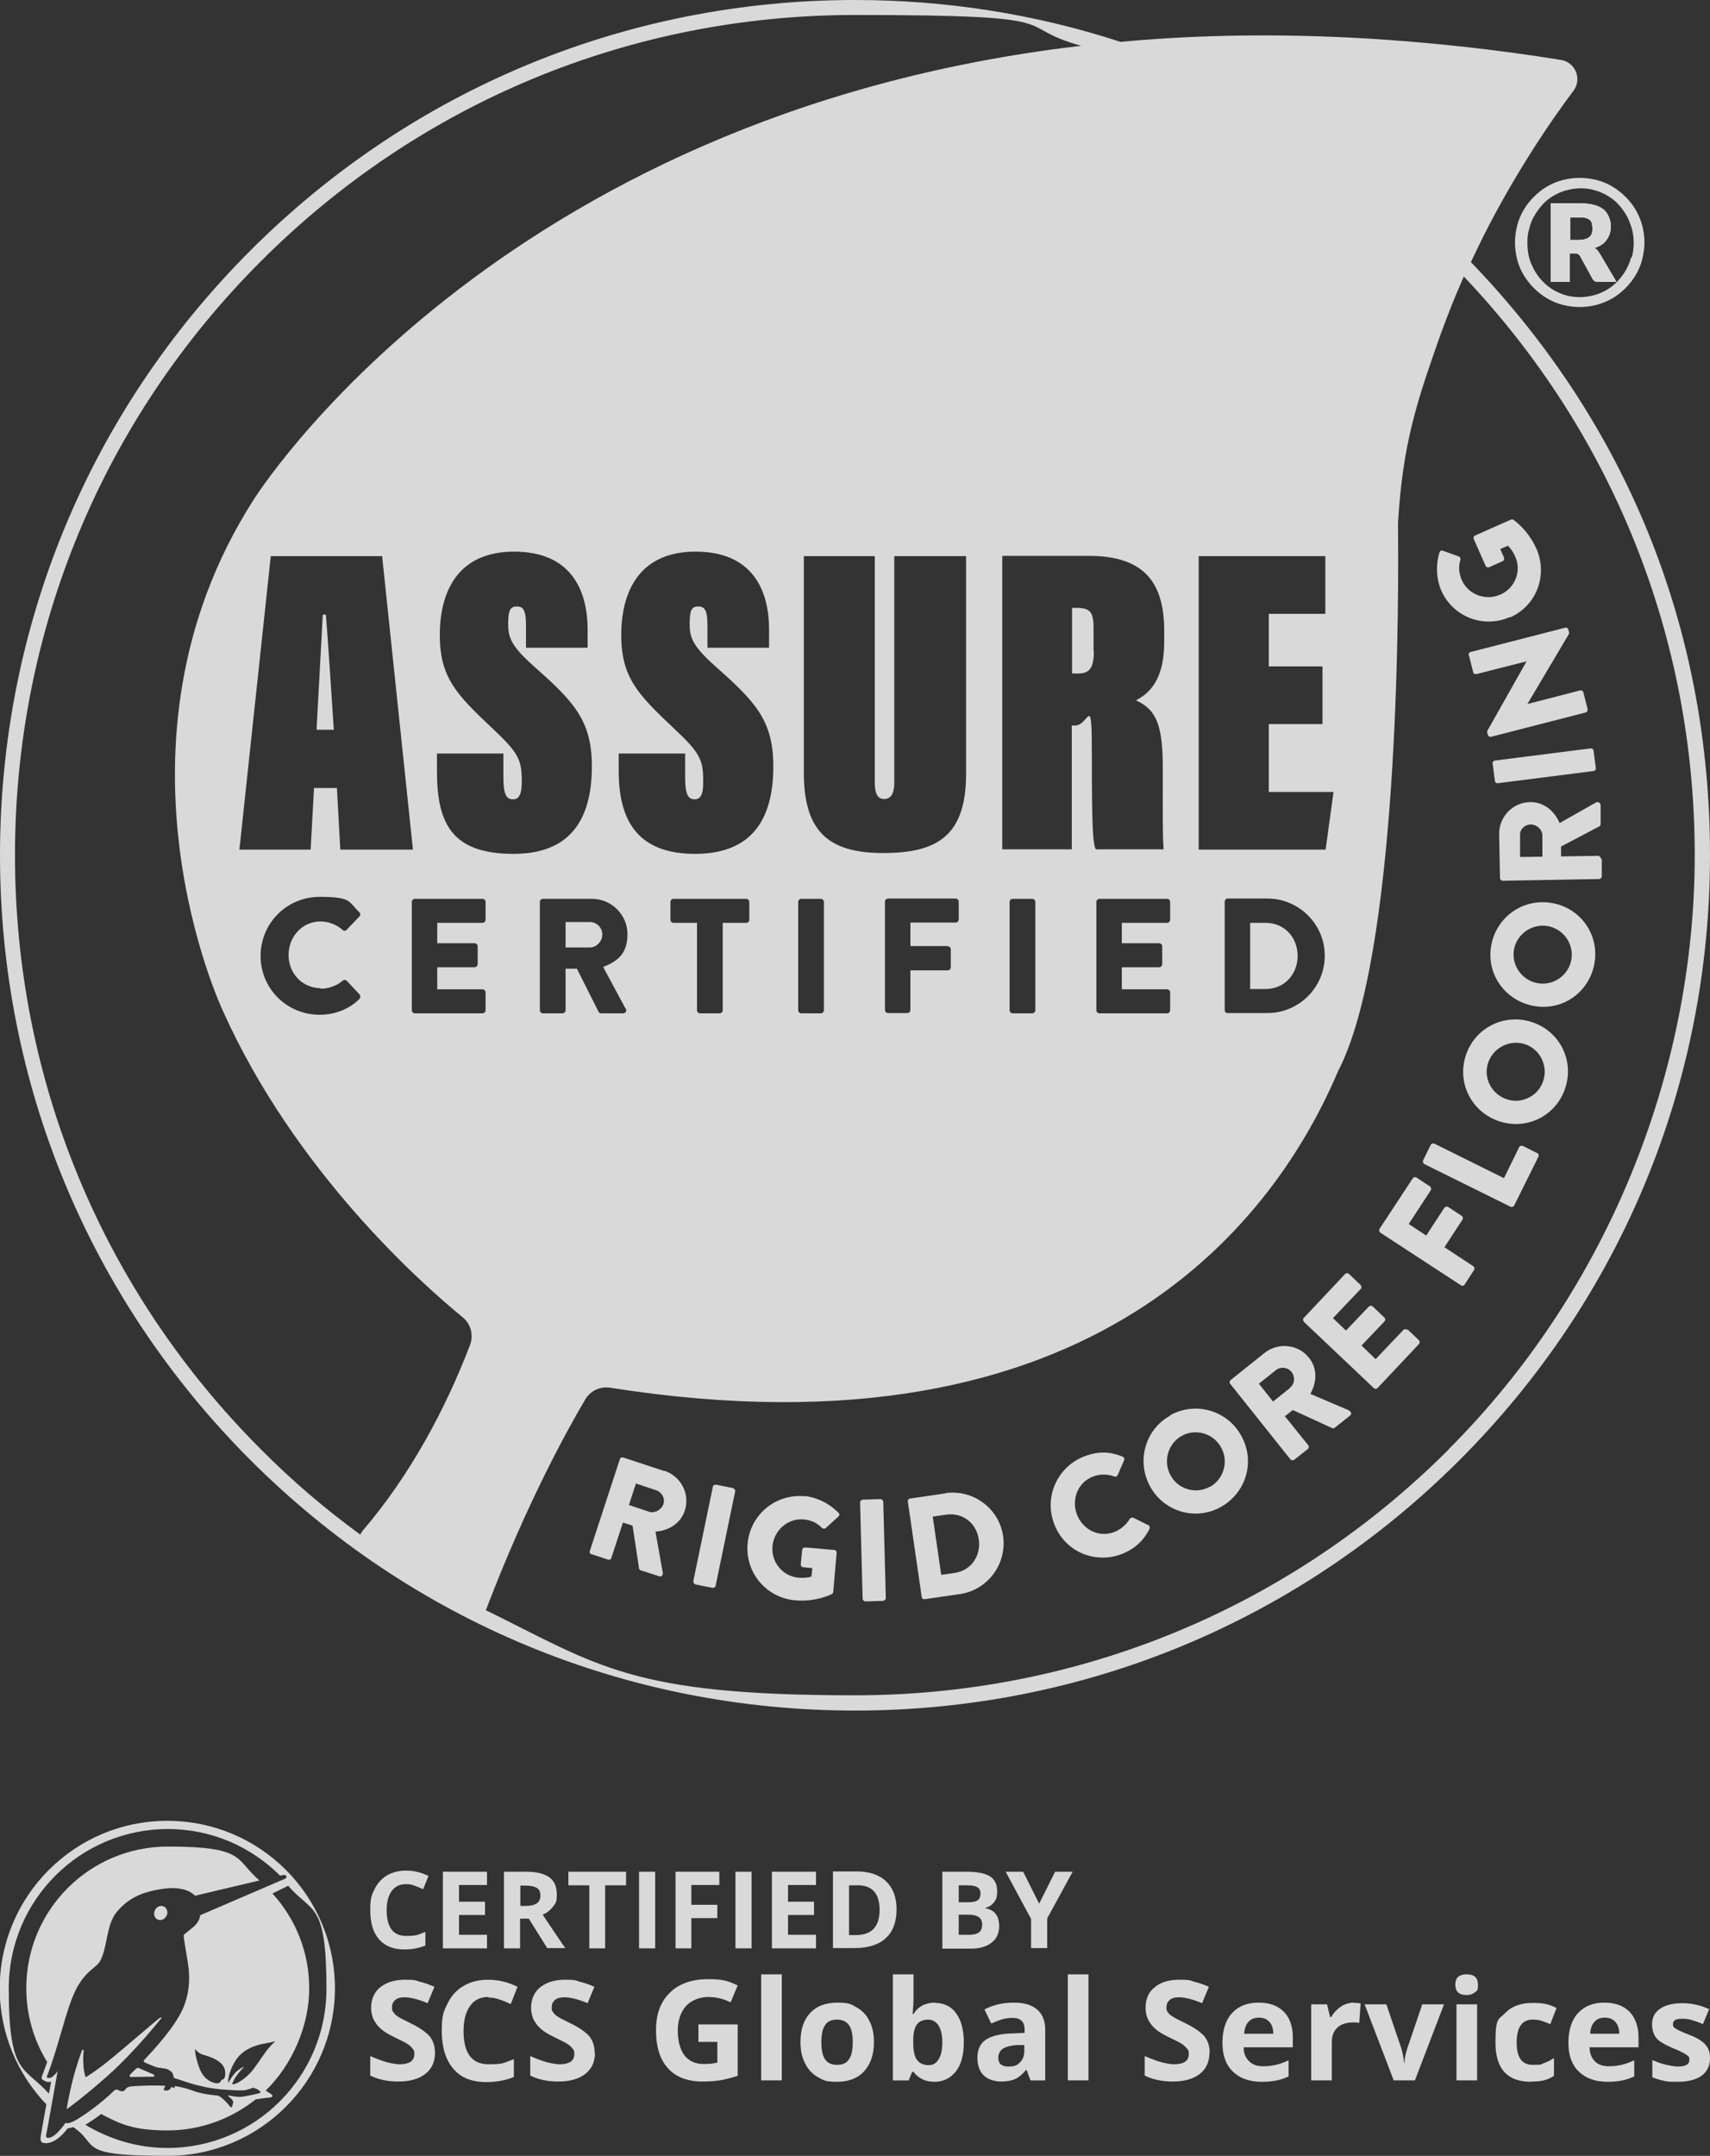 <?xml version="1.0" encoding="UTF-8"?>
<svg id="Layer_2" xmlns="http://www.w3.org/2000/svg" version="1.1" viewBox="0 0 605 762.5">
  <rect x="0" y="0" width="605" height="762.5" fill="#333333" stroke="none"/>
  <!-- Generator: Adobe Illustrator 29.2.1, SVG Export Plug-In . SVG Version: 2.1.0 Build 116)  -->
  <defs>
    <style>
      .st0, .st1 {
        fill: #fff;
      }

      .st2 {
        opacity: .9;
      }

      .st3, .st1 {
        opacity: .9;
      }

      .st1 {
        isolation: isolate;
      }
    </style>
  </defs>
  <g id="Layer_1-2" class="st2">
    <g class="st3">
      <g>
        <path class="st0" d="M235.1,520.3l-14.6-4.8c-.5-.2-1.1.1-1.2.6l-10.6,32.4c-.2.5,0,1.1.6,1.2l5.8,1.9c.5.2,1.1-.1,1.2-.6l4.1-12.5,3.4,1.1,2.3,15.1c0,.2.2.6.6.7l6.5,2.1c.8.3,1.4-.4,1.3-1.2l-2.6-14.6c4.8-.3,9-3,10.4-7.5,1.9-5.8-1.4-12.1-7.2-14h0ZM234.7,532c-.7,2-3,3.3-5,2.7l-7.2-2.4,2.5-7.6,7.2,2.4c2,.7,3.2,2.9,2.5,4.9h0Z"/>
        <path class="st0" d="M259.3,526.3l-6-1.2c-.5,0-1.1.3-1.1.8l-6.9,33.3c-.1.5.3,1,.8,1.2l6,1.2c.5,0,1.1-.3,1.1-.8l6.9-33.3c.1-.5-.3-1-.8-1.2h0Z"/>
        <path class="st0" d="M284.5,529.2c-10.2-.9-19.1,6.6-20,16.8s6.6,19.1,16.8,20c7.4.7,13-2.2,13-2.2.2-.1.5-.5.5-.8l1.2-13.8c0-.5-.3-1-.8-1l-10.3-.9c-.6,0-1,.3-1.1.9l-.5,5.1c0,.5.3,1,.9,1l3.2.3-.3,3c-1.6.5-3.1.5-4.6.4-5.6-.5-9.7-5.5-9.2-11.1.5-5.6,5.4-10,11-9.5,2.5.2,4.7,1.1,6.5,3,.4.3,1,.4,1.4,0l4.4-4c.5-.4.5-1,0-1.4-3.2-3.3-7.8-5.5-12.1-5.9h0Z"/>
        <path class="st0" d="M311.5,530.2l-6.2.2c-.5,0-1,.5-1,1l.9,34c0,.5.5,1,1,1l6.2-.2c.5,0,1-.5,1-1l-.9-34c0-.5-.5-1-1-1Z"/>
        <path class="st0" d="M334.4,528.2l-12.4,1.8c-.5,0-.9.6-.8,1.1l4.9,33.7c0,.5.5.9,1.1.8l12.4-1.8c9.8-1.4,16.7-10.6,15.3-20.5-1.4-9.8-10.6-16.6-20.4-15.2h0ZM337.9,556.3l-4.9.7-3-20.6,4.9-.7c5.8-.8,10.6,3.1,11.4,8.8.8,5.8-2.7,10.9-8.4,11.8h0Z"/>
        <path class="st0" d="M406.2,539.4l-5.2-2.6c-.4-.2-1,0-1.3.4-1.2,2.1-3.4,3.9-5.6,4.7-5.5,2-11.1-1-13.1-6.3-2-5.4.4-11.4,5.8-13.4,2.4-.9,5-.9,7.4,0,.5.2,1,0,1.2-.4l2.3-5.3c.2-.5,0-1.1-.5-1.3-4.4-1.8-8.5-2-13.3-.2-9.6,3.5-14.6,14.2-11,23.8,3.5,9.7,14.1,14.5,23.8,10.9,4.3-1.6,7.9-4.6,10-9,.2-.5,0-1.1-.4-1.3h0Z"/>
        <path class="st0" d="M414,500.7c-9,5-12,16.3-7,25.2s16.2,12.1,25.1,7,12.1-16.2,7-25.2c-5-9-16.3-12.1-25.2-7.1h0ZM428.1,525.8c-4.9,2.8-11.2,1-13.9-3.9-2.8-4.9-1-11.3,3.8-14,4.9-2.8,11.3-1,14,4,2.8,4.9,1,11.2-3.9,14h0Z"/>
        <path class="st0" d="M477.2,498.8l-13.6-5.8c2.4-4.2,2.5-9.1-.5-12.8-3.8-4.8-10.9-5.5-15.7-1.7l-12,9.6c-.4.4-.5,1-.1,1.4l21.2,26.6c.3.4.9.5,1.4.2l4.8-3.8c.4-.3.5-1,.1-1.4l-8.2-10.2,2.8-2.2,13.9,6.4c.2.1.6.1.9-.1l5.4-4.3c.7-.5.5-1.4-.2-1.7h0ZM456.4,490.9l-6,4.8-5-6.3,6-4.8c1.6-1.3,4.1-1.1,5.5.6,1.4,1.7,1.2,4.3-.5,5.6Z"/>
        <path class="st0" d="M497.9,470.4c-.4-.4-1-.4-1.4,0l-9.8,10.3-5-4.8,8.1-8.5c.4-.4.4-1,0-1.4l-4.1-3.9c-.4-.4-1-.3-1.4,0l-8.1,8.5-4.6-4.4,9.8-10.3c.4-.4.3-1,0-1.4l-4.1-3.9c-.4-.4-1-.4-1.4,0l-14.6,15.5c-.4.4-.3,1,0,1.4l24.7,23.4c.4.4,1,.4,1.4,0l14.6-15.5c.4-.4.3-1,0-1.4l-4.1-3.9h0Z"/>
        <path class="st0" d="M511,441.2l6.4-9.8c.3-.4.2-1.1-.3-1.4l-4.7-3.1c-.4-.3-1.1-.1-1.4.3l-6.4,9.8-6.2-4.1,7.8-11.9c.3-.5.1-1.1-.3-1.4l-4.7-3.1c-.4-.3-1-.2-1.4.3l-11.7,17.8c-.3.5-.1,1.1.3,1.4l28.5,18.6c.4.3,1,.2,1.3-.3l3.3-5.1c.3-.4.2-1.1-.3-1.4l-10.5-6.9h0Z"/>
        <path class="st0" d="M543.8,407.8l-5-2.5c-.5-.2-1.1,0-1.3.4l-5.4,11-24.6-12.2c-.5-.2-1.1,0-1.3.4l-2.7,5.5c-.2.5,0,1.1.4,1.3l30.5,15.1c.5.2,1.1,0,1.3-.4l8.6-17.3c.2-.5,0-1.1-.4-1.3h0Z"/>
        <path class="st0" d="M542,361.5c-9.8-3.2-20.2,2-23.4,11.8-3.2,9.8,2.1,20.1,11.9,23.3s20.1-2,23.3-11.8c3.2-9.8-2-20.1-11.8-23.3h0ZM546,382.3c-1.7,5.3-7.6,8.3-12.9,6.5-5.4-1.8-8.4-7.6-6.6-12.9,1.8-5.4,7.7-8.3,13-6.6,5.3,1.7,8.3,7.6,6.5,13h0Z"/>
        <path class="st0" d="M548.5,319.3c-10.2-1.5-19.5,5.5-21,15.7-1.5,10.2,5.6,19.4,15.8,20.9s19.4-5.5,20.9-15.7-5.5-19.5-15.7-20.9ZM556,339.1c-.8,5.5-6,9.5-11.6,8.7-5.6-.8-9.6-6-8.8-11.6.8-5.6,6.1-9.5,11.7-8.7,5.5.8,9.5,6,8.7,11.6h0Z"/>
        <path class="st0" d="M566.4,303.7c0-.5-.5-1-1-1l-13.1.2v-3.5c0,0,13.5-7.1,13.5-7.1.2-.1.5-.4.5-.8v-6.8c-.1-.9-1-1.2-1.6-.9l-12.9,7.3c-1.9-4.4-5.7-7.5-10.5-7.4-6.1.1-11,5.2-10.9,11.4l.3,15.4c0,.6.5,1,1,1l34-.6c.5,0,1-.4,1-1v-6.1c0,0-.1,0-.1,0ZM537.8,303.2v-7.6c-.2-2.1,1.5-3.9,3.7-4,2.2,0,4.1,1.7,4.2,3.8v7.6c.1,0-7.9.1-7.9.1h0Z"/>
        <path class="st0" d="M528.1,270.1l.8,6.1c0,.5.6.9,1.1.8l33.8-4.3c.5,0,.9-.6.8-1.1l-.8-6.1c0-.5-.6-.9-1.1-.8l-33.8,4.3c-.5,0-.9.6-.8,1.1Z"/>
        <path class="st0" d="M519.7,231.7l1.5,6c.1.6.7.8,1.2.7l17.7-4.5h0c0,0-14,24.8-14,24.8l.3,1.2c.1.5.6.8,1.1.7l33.5-8.6c.5-.1.8-.7.7-1.2l-1.5-5.9c-.1-.6-.7-.8-1.2-.7l-18.6,4.8h0c0,0,14.7-24.8,14.7-24.8,0-.1.1-.6,0-.7l-.2-.8c-.1-.5-.6-.8-1.1-.7l-33.5,8.6c-.5.1-.8.7-.7,1.2h0Z"/>
        <path class="st0" d="M534.2,218.4c9.4-4.1,13.5-14.9,9.4-24.3-3-6.8-8.2-10.3-8.2-10.3-.2-.1-.7-.1-.9,0l-12.6,5.6c-.5.2-.7.8-.5,1.2l4.2,9.5c.2.5.8.7,1.3.5l4.7-2.1c.5-.2.7-.8.5-1.3l-1.3-3,2.7-1.2c1.2,1.2,2,2.5,2.6,3.9,2.3,5.1-.1,11.2-5.3,13.4-5.2,2.3-11.3,0-13.6-5.1-1-2.3-1.3-4.6-.5-7.2.1-.5-.1-1-.6-1.2l-5.6-2c-.5-.2-1.1,0-1.2.6-1.4,4.4-1.1,9.5.6,13.4,4.1,9.4,15,13.6,24.4,9.4h0Z"/>
        <path class="st0" d="M114.2,217.4c-.2,4.5-1.7,30.6-2.2,40.7h6.1c-.5-7.9-2.3-35.1-2.8-40.7h-1.1Z"/>
        <path class="st0" d="M386.9,230.3v-8.3c0-5.8-1.4-7-6.2-7h-1.4v23.2h1.9c4,0,5.8-1.4,5.8-7.9h0Z"/>
        <path class="st0" d="M442.3,326.4v23.4h5.5c6.5,0,11.3-5.1,11.3-11.7s-4.7-11.7-11.3-11.7h-5.5Z"/>
        <path class="st0" d="M208.7,326.1h-8.6v9h8.6c2.4,0,4.4-2.2,4.4-4.6s-2-4.4-4.4-4.4h0Z"/>
        <path class="st0" d="M520.4,92.7c1.5-3.1,2.9-6.1,4.4-9.1,5.6-11.1,11.4-21,16.7-29.4,5.9-9.3,11.2-16.8,15.2-22.1,3.1-4.1.7-10.1-4.4-10.9-22.3-3.6-43.7-5.9-64.2-7.3-27.5-1.8-53.4-1.8-77.7-.2-4.7.3-9.4.7-14,1.1C366.4,5,334.8,0,302.5,0,221.7,0,145.7,31.5,88.6,88.6,31.5,145.7,0,221.7,0,302.5s31.5,156.8,88.6,213.9c57.1,57.1,133.1,88.6,213.9,88.6s156.8-31.5,213.9-88.6,88.6-133.1,88.6-213.9-30-153.2-84.6-209.8h0ZM424.2,196.7h44.7v20.4h-20v18.6h19v20.4h-19v24h22.9l-2.8,20.4h-44.9v-103.8h0ZM468.7,338c0,11.2-9.1,20.3-20.3,20.3h-14.1c-.6,0-1-.5-1-1.1v-38.3c0-.6.5-1.1,1-1.1h14.1c11.2,0,20.3,9.1,20.3,20.2h0ZM414,319v6.3c0,.6-.5,1.1-1.1,1.1h-16v7.2h13.2c.6,0,1.1.5,1.1,1.1v6.3c0,.6-.5,1.1-1.1,1.1h-13.2v7.8h16c.6,0,1.1.5,1.1,1.1v6.3c0,.6-.5,1.1-1.1,1.1h-23.9c-.6,0-1.1-.5-1.1-1.1v-38.3c0-.6.5-1.1,1.1-1.1h23.9c.6,0,1.1.5,1.1,1.1ZM411.9,223.3v3.7c0,11.7-3.9,17.6-10,20.7,7.5,3.4,9.5,9.2,9.5,24.3s-.1,24.3.3,28.4h-24c-1.1-1.9-1.4-9-1.4-32.7s-.9-11.1-5.9-11.1h-1.2v43.8h-24.6v-103.8h30.7c20.3,0,26.6,10.3,26.6,26.6h0ZM366.3,319v38.3c0,.6-.5,1.1-1.1,1.1h-6.9c-.6,0-1.1-.5-1.1-1.1v-38.3c0-.6.5-1.1,1.1-1.1h6.9c.6,0,1.1.5,1.1,1.1ZM166.3,475.7c-8.8,23-21.4,46.3-37.9,65.6-.4.5-.7.9-.9,1.5-12.3-9-24.1-19-35.1-30.1C36.2,456.5,5.3,381.9,5.3,302.5s30.9-154,87-210.1C148.5,36.2,223.1,5.3,302.5,5.3s54.3,3.7,80,10.9C174.1,40.5,89.5,177.1,89.5,177.1c-55.1,86.4-10.7,180.3-10.7,180.3,25.4,56.7,70.2,96.5,84.9,108.5,2.9,2.4,3.9,6.3,2.6,9.8h0ZM335.3,334.7c.6,0,1.1.5,1.1,1.1v6.3c0,.6-.5,1.1-1.1,1.1h-13.2v14c0,.6-.5,1.1-1.1,1.1h-6.8c-.6,0-1.1-.5-1.1-1.1v-38.3c0-.6.5-1.1,1.1-1.1h23.9c.6,0,1.1.5,1.1,1.1v6.3c0,.6-.5,1.1-1.1,1.1h-16v8.3h13.2ZM312.4,301.7c-19.8,0-28-8.1-28-28.5v-76.5h25.1v80.1c0,3.7.9,5.8,3.3,5.8s3.6-1.9,3.6-5.8v-80.1h25.4v77c0,22-10.3,28-29.3,28ZM291.5,319v38.3c0,.6-.5,1.1-1.1,1.1h-6.9c-.6,0-1.1-.5-1.1-1.1v-38.3c0-.6.5-1.1,1.1-1.1h6.9c.6,0,1.1.5,1.1,1.1ZM238.3,326.4c-.6,0-1.1-.5-1.1-1.1v-6.3c0-.6.5-1.1,1.1-1.1h25.7c.6,0,1.1.5,1.1,1.1v6.3c0,.6-.5,1.1-1.1,1.1h-8.3v30.9c0,.6-.5,1.1-1.1,1.1h-6.9c-.6,0-1.1-.5-1.1-1.1v-30.9h-8.3,0ZM246,302c-19.6,0-27.1-10.8-27.1-29.3v-6.2h23.5v8.4c0,6.2,1.1,7.8,3.4,7.8s3-2.2,3-6.1c0-7.8-.9-10.1-10.4-19-12.6-11.9-18.6-17.9-18.6-33s6.2-29.5,26.3-29.5,26,13.6,26,27.6v6.4h-21.8v-7.9c0-5.3-.9-6.7-3.3-6.7s-3,1.6-3,6.2.9,7.6,8.7,14.6c14.2,12.6,20.9,19.2,20.9,35.7s-5.8,31-27.7,31h0ZM221.4,356.7c.4.8,0,1.7-1,1.7h-7.7c-.5,0-.8-.3-.9-.5l-7.7-15.3h-4v14.7c0,.6-.5,1.1-1.1,1.1h-6.9c-.6,0-1.1-.5-1.1-1.1v-38.3c0-.6.5-1.1,1.1-1.1h17.3c6.9,0,12.6,5.6,12.6,12.5s-3.5,9.6-8.6,11.6l7.9,14.7h0ZM181.6,282.7c2.2,0,3-2.2,3-6.1,0-7.8-.9-10.1-10.4-19-12.6-11.9-18.6-17.9-18.6-33s6.2-29.5,26.3-29.5,26,13.6,26,27.6v6.4h-21.8v-7.9c0-5.3-.9-6.7-3.3-6.7s-3,1.6-3,6.2.9,7.6,8.7,14.6c14.2,12.6,20.9,19.2,20.9,35.7s-5.8,31-27.7,31-27.1-10.8-27.1-29.3v-6.2h23.5v8.4c0,6.2,1.1,7.8,3.4,7.8h0ZM113.4,349.7c2.7,0,5.7-1,7.8-2.8.4-.4,1.2-.4,1.5,0l4.5,4.8c.4.4.3,1.2,0,1.6-3.9,3.8-8.9,5.6-14.1,5.6-11.6,0-20.9-9.2-20.9-20.8s9.3-20.9,20.9-20.9,10.1,1.8,14,5.4c.5.5.5,1.2,0,1.6l-4.5,4.7c-.4.4-1,.4-1.4,0-2.1-1.9-5-3-7.8-3-6.5,0-11.3,5.4-11.3,11.9s4.9,11.7,11.4,11.7h0ZM120.4,300.5l-1.2-21.8h-8.1l-1.2,21.8h-25.2l11.1-103.8h39.4l10.9,103.8h-25.6ZM171.8,325.3c0,.6-.5,1.1-1.1,1.1h-16v7.2h13.2c.6,0,1.1.5,1.1,1.1v6.3c0,.6-.5,1.1-1.1,1.1h-13.2v7.8h16c.6,0,1.1.5,1.1,1.1v6.3c0,.6-.5,1.1-1.1,1.1h-23.9c-.6,0-1.1-.5-1.1-1.1v-38.3c0-.6.5-1.1,1.1-1.1h23.9c.6,0,1.1.5,1.1,1.1v6.3ZM512.6,512.6c-56.1,56.1-130.8,87-210.1,87s-90.5-10.4-130.6-30.1c14.6-38.3,29.1-64.3,35.2-74.6,1.8-3,5.2-4.6,8.7-4.1,173.5,27.4,236.3-61.8,257.5-111.7.7-1.4,1.4-2.8,2-4.2,20-45.4,19.6-166.3,19.3-189.9l.5-6.7c2-23.8,6.8-38,14.6-60.1,2.6-7.1,5.3-13.9,8.2-20.4,52.7,55.5,81.7,127.8,81.7,204.6s-30.9,154-87,210.1h0Z"/>
      </g>
      <g>
        <path class="st0" d="M581,79.7c-.5-1.9-1.3-3.8-2.3-5.5-1-1.7-2.2-3.2-3.6-4.6-1.4-1.4-2.9-2.6-4.6-3.6-1.7-1-3.5-1.8-5.5-2.3-2-.5-4-.8-6.1-.8s-4.1.3-6.1.8c-2,.5-3.8,1.3-5.5,2.3-1.7,1-3.2,2.2-4.6,3.6-1.4,1.4-2.6,2.9-3.6,4.6-1,1.7-1.8,3.5-2.3,5.5-.5,1.9-.8,4-.8,6.1s.3,4.1.8,6.1c.5,1.9,1.3,3.8,2.3,5.4,1,1.7,2.2,3.2,3.6,4.6,1.4,1.4,2.9,2.6,4.6,3.6,1.7,1,3.5,1.8,5.5,2.3,1.9.5,4,.8,6.1.8s4.1-.3,6.1-.8c2-.6,3.8-1.3,5.5-2.3,1.7-1,3.2-2.2,4.6-3.6,1.4-1.4,2.6-2.9,3.6-4.6,1-1.7,1.8-3.5,2.3-5.5.5-1.9.8-4,.8-6.1s-.3-4.1-.8-6.1ZM577.1,91c-.4,1.6-1.1,3.2-1.9,4.6-.8,1.4-1.8,2.7-2.9,3.9-1.2,1.2-2.4,2.2-3.8,3-1.4.8-2.9,1.5-4.5,1.9-1.6.4-3.3.7-5,.7-2.6,0-5.1-.5-7.3-1.5-2.3-1-4.2-2.3-5.9-4.1-1.7-1.7-3-3.8-4-6.1-1-2.3-1.4-4.8-1.4-7.5s.2-3.5.7-5.2c.4-1.7,1-3.2,1.9-4.6.8-1.4,1.8-2.7,2.9-3.9,1.1-1.2,2.4-2.2,3.8-3,1.4-.8,2.9-1.5,4.5-1.9,1.6-.4,3.3-.7,5-.7s3.4.2,5,.7c1.6.4,3.1,1.1,4.5,1.9,1.4.8,2.7,1.8,3.8,3,1.1,1.2,2.1,2.5,2.9,3.9.8,1.4,1.4,3,1.9,4.6.5,1.7.7,3.4.7,5.2s-.2,3.5-.7,5.2h0ZM565.3,88.7c-.3-.4-.7-.8-1.2-1,2-.6,3.5-1.6,4.4-3,1-1.4,1.4-3,1.4-4.8s-.9-4.6-2.7-5.9c-1.8-1.4-4.6-2.1-8.5-2.1h-10v27.8h6.7v-10.1h1.7c.5,0,.9,0,1.2.2.3.2.5.4.7.7l4.5,8.2c.4.7,1,1,2,1h6.4l-5.6-9.5c-.3-.5-.6-1-.9-1.4h0ZM563.2,82.5c-.1.5-.4.9-.8,1.3-.4.3-.9.6-1.6.8-.7.2-1.5.3-2.6.3h-2.7v-8h3.3c1,0,1.7,0,2.3.2.6.2,1.1.4,1.4.7.3.3.6.7.7,1.2.1.5.2,1.1.2,1.7s0,1.2-.2,1.8h0Z"/>
        <path class="st0" d="M566.2,90.1c-.3-.5-.6-1-.9-1.4s-.7-.8-1.2-1c2-.6,3.5-1.6,4.4-3,1-1.4,1.4-3,1.4-4.8s-.9-4.6-2.7-5.9c-1.8-1.4-4.6-2.1-8.5-2.1h-10v27.8h6.7v-10.1h1.7c.5,0,.9,0,1.2.2.3.2.5.4.7.7l4.5,8.2c.4.7,1,1,2,1h6.4l-5.6-9.5h0ZM563.2,82.5c-.1.5-.4.9-.8,1.3-.4.3-.9.6-1.6.8-.7.2-1.5.3-2.6.3h-2.7v-8h3.3c1,0,1.7,0,2.3.2.6.2,1.1.4,1.4.7.3.3.6.7.7,1.2.1.5.2,1.1.2,1.7s0,1.2-.2,1.8h0Z"/>
        <path class="st0" d="M566.2,90.1c-.3-.5-.6-1-.9-1.4s-.7-.8-1.2-1c2-.6,3.5-1.6,4.4-3,1-1.4,1.4-3,1.4-4.8s-.9-4.6-2.7-5.9c-1.8-1.4-4.6-2.1-8.5-2.1h-10v27.8h6.7v-10.1h1.7c.5,0,.9,0,1.2.2.3.2.5.4.7.7l4.5,8.2c.4.7,1,1,2,1h6.4l-5.6-9.5h0ZM563.2,82.5c-.1.5-.4.9-.8,1.3-.4.3-.9.6-1.6.8-.7.2-1.5.3-2.6.3h-2.7v-8h3.3c1,0,1.7,0,2.3.2.6.2,1.1.4,1.4.7.3.3.6.7.7,1.2.1.5.2,1.1.2,1.7s0,1.2-.2,1.8h0Z"/>
      </g>
    </g>
    <path class="st1" d="M143.6,666.4c-2.2,0-3.8.8-5,2.4-1.2,1.6-1.8,3.9-1.8,6.8,0,6,2.3,9.1,6.8,9.1s4.2-.5,6.9-1.4v4.8c-2.2.9-4.7,1.4-7.4,1.4-3.9,0-6.9-1.2-9-3.6-2.1-2.4-3.1-5.8-3.1-10.3s.5-5.3,1.5-7.4c1-2.1,2.5-3.7,4.4-4.9,1.9-1.1,4.2-1.7,6.8-1.7s5.3.6,7.9,1.9l-1.9,4.7c-1-.5-2-.9-3.1-1.3-1-.4-2-.5-3-.5M172.3,689.1h-15.6v-27.1h15.6v4.7h-9.9v5.9h9.2v4.7h-9.2v7h9.9v4.7h0ZM184,678.7v10.4h-5.7v-27.1h7.9c3.7,0,6.4.7,8.2,2,1.8,1.3,2.6,3.4,2.6,6.1s-.4,3-1.3,4.2c-.9,1.2-2.1,2.2-3.7,2.9,4.1,6.1,6.7,10,8,11.8h-6.4l-6.5-10.4h-3.1ZM184,674.1h1.9c1.8,0,3.1-.3,4-.9.9-.6,1.3-1.6,1.3-2.8s-.4-2.2-1.3-2.7-2.2-.8-4.1-.8h-1.7v7.3h0ZM214.2,689.1h-5.7v-22.3h-7.4v-4.8h20.4v4.8h-7.4v22.3h0ZM226.1,662h5.7v27.1h-5.7v-27.1ZM244.6,689.1h-5.6v-27.1h15.5v4.7h-9.9v7h9.2v4.7h-9.2v10.7h0ZM260.2,662h5.7v27.1h-5.7v-27.1ZM288.7,689.1h-15.6v-27.1h15.6v4.7h-9.9v5.9h9.2v4.7h-9.2v7h9.9v4.7h0ZM317.2,675.3c0,4.5-1.3,7.9-3.8,10.2s-6.2,3.5-11,3.5h-7.7v-27.1h8.5c4.4,0,7.9,1.2,10.3,3.5,2.4,2.3,3.7,5.6,3.7,9.8M311.2,675.5c0-5.8-2.6-8.7-7.7-8.7h-3.1v17.6h2.5c5.5,0,8.3-3,8.3-8.9M333.4,662h8.4c3.8,0,6.6.5,8.4,1.6,1.7,1.1,2.6,2.8,2.6,5.2s-.4,3-1.1,4c-.8,1-1.8,1.7-3,1.9v.2c1.7.4,3,1.1,3.7,2.2.8,1,1.1,2.5,1.1,4.2,0,2.5-.9,4.4-2.7,5.8-1.8,1.4-4.2,2.1-7.3,2.1h-10.1v-27.1h0ZM339.2,672.8h3.3c1.5,0,2.7-.2,3.4-.7.7-.5,1-1.3,1-2.4s-.4-1.8-1.1-2.2c-.8-.5-2-.7-3.6-.7h-3v6h0ZM339.2,677.3v7h3.7c1.6,0,2.8-.3,3.5-.9.8-.6,1.1-1.5,1.1-2.8,0-2.2-1.6-3.4-4.8-3.4h-3.5ZM367.7,673.2l5.6-11.2h6.2l-9,16.5v10.5h-5.7v-10.3l-9-16.7h6.2l5.6,11.2h0ZM153.9,726c0,3.2-1.1,5.7-3.4,7.5s-5.5,2.7-9.5,2.7-7.1-.7-10-2.1v-6.9c2.4,1,4.4,1.8,6,2.2,1.6.4,3.1.7,4.5.7s2.9-.3,3.8-.9c.9-.6,1.3-1.6,1.3-2.8s-.2-1.3-.6-1.8c-.4-.5-.9-1.1-1.7-1.6-.7-.5-2.3-1.3-4.6-2.4-2.1-1-3.8-2-4.8-2.9-1.1-.9-1.9-2-2.6-3.2-.6-1.2-1-2.7-1-4.3,0-3.1,1.1-5.6,3.2-7.3s5-2.7,8.8-2.7,3.6.2,5.2.7c1.7.4,3.4,1,5.2,1.8l-2.4,5.8c-1.9-.8-3.4-1.3-4.7-1.6-1.2-.3-2.4-.5-3.6-.5s-2.5.3-3.2,1c-.8.7-1.1,1.5-1.1,2.6s.1,1.2.5,1.7c.3.5.8,1,1.4,1.4.7.5,2.2,1.3,4.7,2.5,3.3,1.6,5.5,3.2,6.8,4.7,1.2,1.6,1.8,3.5,1.8,5.8M172.8,706.3c-2.8,0-5,1-6.5,3.2-1.5,2.1-2.3,5-2.3,8.8,0,7.8,2.9,11.8,8.8,11.8s5.5-.6,9-1.8v6.3c-2.9,1.2-6.1,1.8-9.7,1.8-5.1,0-9-1.5-11.7-4.7-2.7-3.1-4.1-7.6-4.1-13.4s.7-6.9,2-9.6,3.2-4.9,5.7-6.3c2.5-1.5,5.4-2.2,8.8-2.2s6.9.8,10.3,2.5l-2.4,6.1c-1.3-.6-2.6-1.2-4-1.6-1.3-.5-2.6-.7-3.9-.7M210.5,726c0,3.2-1.1,5.7-3.4,7.5s-5.5,2.7-9.5,2.7-7.1-.7-10-2.1v-6.9c2.4,1,4.4,1.8,6,2.2,1.6.4,3.1.7,4.5.7s2.9-.3,3.8-.9c.9-.6,1.3-1.6,1.3-2.8s-.2-1.3-.6-1.8c-.4-.5-.9-1.1-1.7-1.6-.7-.5-2.3-1.3-4.6-2.4-2.1-1-3.8-2-4.8-2.9-1.1-.9-1.9-2-2.6-3.2-.6-1.2-1-2.7-1-4.3,0-3.1,1.1-5.6,3.2-7.3s5-2.7,8.8-2.7,3.6.2,5.2.7c1.7.4,3.4,1,5.2,1.8l-2.4,5.8c-1.9-.8-3.4-1.3-4.7-1.6-1.2-.3-2.4-.5-3.6-.5s-2.5.3-3.3,1c-.8.7-1.1,1.5-1.1,2.6s.1,1.2.5,1.7c.3.5.8,1,1.4,1.4.7.5,2.2,1.3,4.7,2.5,3.3,1.6,5.5,3.2,6.8,4.7,1.2,1.6,1.8,3.5,1.8,5.8M247,716h14v18.2c-2.3.7-4.4,1.3-6.4,1.6-2,.3-4,.4-6.1.4-5.3,0-9.4-1.6-12.2-4.7s-4.2-7.6-4.2-13.4,1.6-10.1,4.9-13.3c3.2-3.2,7.8-4.8,13.5-4.8s7.1.7,10.5,2.2l-2.5,6c-2.6-1.3-5.2-1.9-8-1.9s-5.8,1.1-7.8,3.2c-1.9,2.2-2.9,5.1-2.9,8.7s.8,6.7,2.4,8.8c1.6,2,3.8,3,6.8,3s3.1-.2,4.8-.5v-7.3h-6.7v-6.2h0ZM276.6,735.8h-7.3v-37.5h7.3v37.5ZM309.2,722.3c0,4.4-1.2,7.8-3.5,10.3-2.3,2.5-5.5,3.7-9.6,3.7s-4.9-.6-6.8-1.7c-2-1.1-3.5-2.8-4.5-4.9-1.1-2.1-1.6-4.6-1.6-7.4,0-4.4,1.1-7.8,3.4-10.3s5.5-3.7,9.7-3.7,4.9.6,6.8,1.7c2,1.1,3.5,2.7,4.5,4.8,1.1,2.1,1.6,4.6,1.6,7.4M290.6,722.3c0,2.7.4,4.7,1.3,6,.9,1.4,2.3,2,4.3,2s3.4-.7,4.2-2c.9-1.3,1.3-3.4,1.3-6s-.4-4.7-1.3-6c-.9-1.3-2.3-2-4.3-2s-3.4.7-4.2,2c-.9,1.3-1.3,3.3-1.3,6M330.8,708.4c3.2,0,5.7,1.2,7.5,3.7s2.7,5.9,2.7,10.2-.9,7.9-2.8,10.3-4.4,3.7-7.6,3.7-5.6-1.2-7.4-3.5h-.5l-1.2,3h-5.6v-37.5h7.3v8.7c0,1.1-.1,2.9-.3,5.3h.3c1.7-2.7,4.3-4,7.6-4M328.4,714.3c-1.8,0-3.1.6-4,1.7-.8,1.1-1.3,3-1.3,5.5v.8c0,2.9.4,5,1.3,6.2.9,1.2,2.2,1.9,4.1,1.9s2.7-.7,3.6-2.1,1.3-3.4,1.3-6-.5-4.6-1.4-6c-.9-1.3-2.1-2-3.7-2M364.6,735.8l-1.4-3.7h-.2c-1.2,1.5-2.5,2.6-3.8,3.2-1.3.6-3,.9-5.1.9s-4.6-.7-6.1-2.2c-1.5-1.5-2.2-3.6-2.2-6.3s1-5,3-6.3c2-1.3,5-2.1,9-2.2l4.7-.2v-1.2c0-2.7-1.4-4.1-4.2-4.1s-4.7.7-7.6,2l-2.4-5c3.1-1.6,6.5-2.4,10.3-2.4s6.4.8,8.3,2.4c1.9,1.6,2.9,4,2.9,7.2v17.9h-5.1,0ZM362.4,723.3h-2.8c-2.1.2-3.7.6-4.8,1.3-1,.7-1.6,1.8-1.6,3.2,0,2.1,1.2,3.1,3.6,3.1s3.1-.5,4.1-1.5c1-1,1.5-2.3,1.5-3.9v-2.2h0ZM385.1,735.8h-7.3v-37.5h7.3v37.5ZM427.9,726c0,3.2-1.1,5.7-3.4,7.5-2.3,1.8-5.5,2.7-9.5,2.7s-7.1-.7-10-2.1v-6.9c2.4,1,4.4,1.8,6,2.2,1.6.4,3.1.7,4.5.7s2.9-.3,3.8-.9c.9-.6,1.3-1.6,1.3-2.8s-.2-1.3-.6-1.8c-.4-.5-1-1.1-1.7-1.6-.7-.5-2.3-1.3-4.6-2.4-2.1-1-3.8-2-4.8-2.9-1.1-.9-1.9-2-2.6-3.2-.6-1.2-1-2.7-1-4.3,0-3.1,1-5.6,3.2-7.3,2.1-1.8,5-2.7,8.8-2.7s3.6.2,5.2.7c1.7.4,3.4,1,5.2,1.8l-2.4,5.8c-1.9-.8-3.4-1.3-4.7-1.6-1.2-.3-2.4-.5-3.6-.5s-2.5.3-3.2,1c-.8.7-1.1,1.5-1.1,2.6s.1,1.2.5,1.7c.3.5.8,1,1.5,1.4.7.5,2.2,1.3,4.7,2.5,3.3,1.6,5.5,3.2,6.8,4.7,1.2,1.6,1.8,3.5,1.8,5.8M446.4,736.3c-4.3,0-7.7-1.2-10.2-3.6s-3.7-5.8-3.7-10.2,1.1-8,3.4-10.5,5.4-3.7,9.4-3.7,6.8,1.1,8.9,3.2,3.2,5.2,3.2,9v3.6h-17.4c0,2.1.7,3.7,1.9,4.9,1.2,1.2,2.8,1.8,4.9,1.8s3.2-.2,4.6-.5c1.5-.3,3-.9,4.5-1.6v5.7c-1.3.6-2.6,1.1-4.1,1.4-1.5.3-3.2.5-5.3.5M445.4,713.6c-1.6,0-2.8.5-3.7,1.5-.9,1-1.4,2.4-1.5,4.2h10.3c0-1.8-.5-3.2-1.4-4.2-.9-1-2.1-1.5-3.7-1.5M478.9,708.4c1,0,1.8,0,2.5.2l-.5,6.9c-.6-.2-1.3-.2-2.2-.2-2.3,0-4.2.6-5.5,1.8-1.3,1.2-2,2.9-2,5v13.7h-7.3v-26.9h5.6l1.1,4.5h.4c.8-1.5,2-2.7,3.4-3.7,1.4-.9,3-1.4,4.6-1.4M493.1,735.8l-10.3-26.9h7.7l5.2,15.3c.6,1.9.9,3.8,1.1,5.5h.1c0-1.5.4-3.4,1.1-5.5l5.2-15.3h7.7l-10.3,26.9h-7.5ZM514.9,701.9c0-2.4,1.3-3.6,4-3.6s4,1.2,4,3.6-.3,2-1,2.7c-.7.6-1.7,1-3,1-2.7,0-4-1.2-4-3.6M522.6,735.8h-7.3v-26.9h7.3v26.9ZM541.7,736.3c-8.4,0-12.6-4.6-12.6-13.8s1.1-8.1,3.4-10.5c2.3-2.4,5.5-3.6,9.8-3.6s5.9.6,8.4,1.8l-2.2,5.7c-1.2-.5-2.2-.8-3.2-1.2-1-.3-2-.4-3-.4-3.8,0-5.7,2.7-5.7,8.1s1.9,7.9,5.7,7.9,2.7-.2,3.9-.6c1.2-.4,2.4-1,3.6-1.8v6.3c-1.2.8-2.4,1.3-3.6,1.6-1.2.3-2.7.4-4.6.4M568.8,736.3c-4.3,0-7.7-1.2-10.2-3.6s-3.7-5.8-3.7-10.2,1.1-8,3.4-10.5,5.4-3.7,9.3-3.7,6.8,1.1,8.9,3.2c2.1,2.2,3.2,5.2,3.2,9v3.6h-17.3c0,2.1.7,3.7,1.8,4.9,1.2,1.2,2.8,1.8,4.9,1.8s3.2-.2,4.6-.5c1.4-.3,3-.9,4.5-1.6v5.7c-1.3.6-2.7,1.1-4.1,1.4-1.5.3-3.2.5-5.3.5M567.8,713.6c-1.6,0-2.8.5-3.7,1.5-.9,1-1.4,2.4-1.5,4.2h10.3c0-1.8-.5-3.2-1.4-4.2-.9-1-2.2-1.5-3.7-1.5M605,727.8c0,2.8-1,4.9-2.9,6.3s-4.8,2.2-8.6,2.2-3.6-.1-5-.4-2.7-.7-3.9-1.2v-6.1c1.4.6,2.9,1.2,4.6,1.6,1.7.4,3.2.7,4.5.7,2.7,0,4-.8,4-2.3s-.2-1-.5-1.4c-.3-.4-1-.8-1.8-1.2-.9-.5-2-1-3.5-1.6-2.1-.9-3.6-1.7-4.6-2.4s-1.7-1.6-2.1-2.5c-.4-1-.7-2.1-.7-3.5,0-2.4.9-4.2,2.8-5.5,1.8-1.3,4.5-2,7.9-2s6.4.7,9.5,2.1l-2.2,5.3c-1.3-.6-2.6-1-3.8-1.4-1.2-.4-2.4-.5-3.6-.5-2.2,0-3.2.6-3.2,1.8s.3,1.2,1,1.7c.7.5,2.2,1.2,4.6,2.1,2.1.8,3.6,1.6,4.6,2.4,1,.7,1.7,1.6,2.2,2.5.5,1,.7,2.1.7,3.4M14.1,757.9h0s0,0,0,0h0ZM14.1,757.9h0,0ZM118.5,703.2c0,32.7-26.5,59.3-59.3,59.3s-23.8-3.8-33.3-10.2c-.6.2-1.3.4-2,.5,0,0-3.4,4.9-7.3,5.2-1.8.1-2.5-.4-2.2-2.3.1-.9,1.1-6.4,2-11.4-10.2-10.7-16.5-25.1-16.5-41,0-32.7,26.5-59.3,59.3-59.3s59.3,26.5,59.3,59.3M102.1,666.9l-5.7,2.8c8.1,8.9,13,20.6,13,33.6s-5.9,26.9-15.4,36.1c1,.6,2.2,1.4,2.3,1.6.2.2,0,.7-.4.8-.4,0-3.3.4-5.4.7-8.6,6.8-19.4,11-31.2,11s-16.5-2.1-23.5-5.8c-2.1,1.6-4.1,2.9-5.6,3.8,8.5,5.1,18.4,8.2,29,8.2,31.1,0,56.3-25.2,56.3-56.3s-5.1-26.6-13.5-36.4M100.5,663.1c-.2,0-.7.2-1.4.3-10.2-10.2-24.2-16.5-39.7-16.5-31.1,0-56.3,25.2-56.3,56.3s5.4,27.4,14.2,37.3c.5-2.5.8-4.4.8-4.4-1,.8-2.5-.2-3.1-.6-.3-.2-.3-.7-.2-1,.3-.8,1.1-3.1,1.9-5.2-4.7-7.6-7.4-16.5-7.4-26.1,0-27.7,22.4-50.1,50.1-50.1s23.7,4.6,32.4,12c-9.4,2.2-22.8,5.4-22.8,5.4,0,0-2.8-3.6-11-2.5-8.2,1.1-12.7,3.6-16.5,8-4.1,4.7-3.3,12.8-6.2,17.8-1.3,2.2-4.9,3.1-8.4,9.8-3.6,7.1-5.9,19.5-10.4,31.1,0,0,.8.6,1.8,0,1.5-1.1,2.1-2.2,2.1-2.2,0,0-3.9,22.1-4.1,22.8-.1.7.5,1.2,2,.5,2.2-1,4.9-5,4.9-5,0,0,.9.7,3.9-1.1,3-1.8,8.5-5.6,13.3-10.3.3-.3.8-.5,1.4-.2.6.3,1.1.6,1.8.4.7-.2,1.1-1.1,1.1-1.1l1.1-.5s1.6-.2,4.4-.3c3.8-.2,8.3,0,8.3,0,0,0-.5,1-.6,1.3-.1.2.8.5,1.2.4,1-.1,1.6-1.3,1.6-1.3,0,0,.4.2.6.3s.5.2.5-.1,0-.5,0-.5c0,0,3.1.4,6,1.5,3.8,1.5,8.7,1.8,9.3,1.9.6.1,2.7,1.7,4.3,3.9.2.2.5.4.7,0,0-.2.4-1.3.4-1.5.1-.5-.5-1.2-1-1.6-.2-.2-.3-.3-.6-.5-.2-.1-.3-.5,0-.4s3.1.7,4.5.5c1.3-.1,6-1.1,6.4-1.3.4-.1.5-.3.3-.5-.2-.2-.6-.7-1.6-1.1-.9-.4-1.1-.3-1.8,0-.4.1-1.2.4-2.2.6-.4,0-1.6.1-3.2,0-1.6-.1-4.6-.2-7.5-.6-2.9-.4-3.4-.6-5.6-1.1s-3.5-1-5.1-1.5c-1.6-.5-3.6-1.2-3.6-1.2,0,0-.1-1.8-1.3-2.5-.5-.3-.8-.6-2-.8s-1.9-.3-2.1-.3-.5-.1-.8-.2c-.2,0-2.7-1-4-1.6-.5-.3-.7-.6,0-1.2,2.6-2.8,10.8-11.5,13.6-18.3,3.4-8.2,1.6-15.5,1-19.2-.6-3.7-.9-5.6-.9-5.9,0-.4,0-.6.4-.9s1.7-1.4,2.2-1.8,3-2.1,3.2-4.8l30-12.9c.9-.4.7-1.6-.6-1.3M56.9,714s-8.8,11.2-18.5,19.9c-8.6,7.7-14.8,12.1-14.8,12.1,0,0,.3-2.9,2-9.8,1.2-5.1,3.3-10.7,3.4-11,.2-.4.7-.3.6.2-.2,1.3-.2,2.8-.1,4.7,0,2.2.8,4.6.8,4.6,0,0,4.1-2.4,9.8-7.2,5.2-4.3,15.9-13.5,16.4-13.8s.8,0,.5.4M59,677.3c-.4,1.3-1.8,2.1-3,1.7-1.2-.4-1.8-1.8-1.3-3.1.4-1.3,1.8-2.1,3-1.7,1.2.4,1.8,1.8,1.4,3.1M50.4,732c.7.3,2.3,1,3.9,1.7.5.2.5.8-.2.8-2.2,0-5,.1-7.7.1-.6,0-.7-.4-.4-.8.4-.5,1.8-1.8,2.1-2.1.3-.3.7-.4,1.2-.2.4.2,1,.5,1,.5M69,724.9c0,1,.4,3.7,1.8,7.2,1.2,2.8,3.5,4.4,5.6,4.7,1.7.3,1.9-1.2,1.9-1.2,0,0,1.8.3,1.3-3.3-.6-3.6-5.8-5-7.8-5.6-1.4-.4-2.2-1.3-2.6-1.8-.1-.2-.2-.2-.2,0M96.9,722.1c-.8.2-2.3.5-4,.8-2.5.5-7,1.9-9.5,5.8-3,4.7-2.7,8.1-2.7,8.1,0,0,.9-1.7,2.1-3.2.9-1.2,2.4-2.1,3.2-2.5.2-.1.3,0,.2.1-.6.6-1.7,1.8-2.6,3.1-1.1,1.5-1.5,2.9-1.5,2.9,0,0,.8,0,1.9-.5,1.5-.8,4.1-2.7,5.7-4.9,1.8-2.4,4-5.8,5-7,.7-.8,1.7-2,2.4-2.5.2-.2,0-.4-.2-.3"/>
  </g>
</svg>